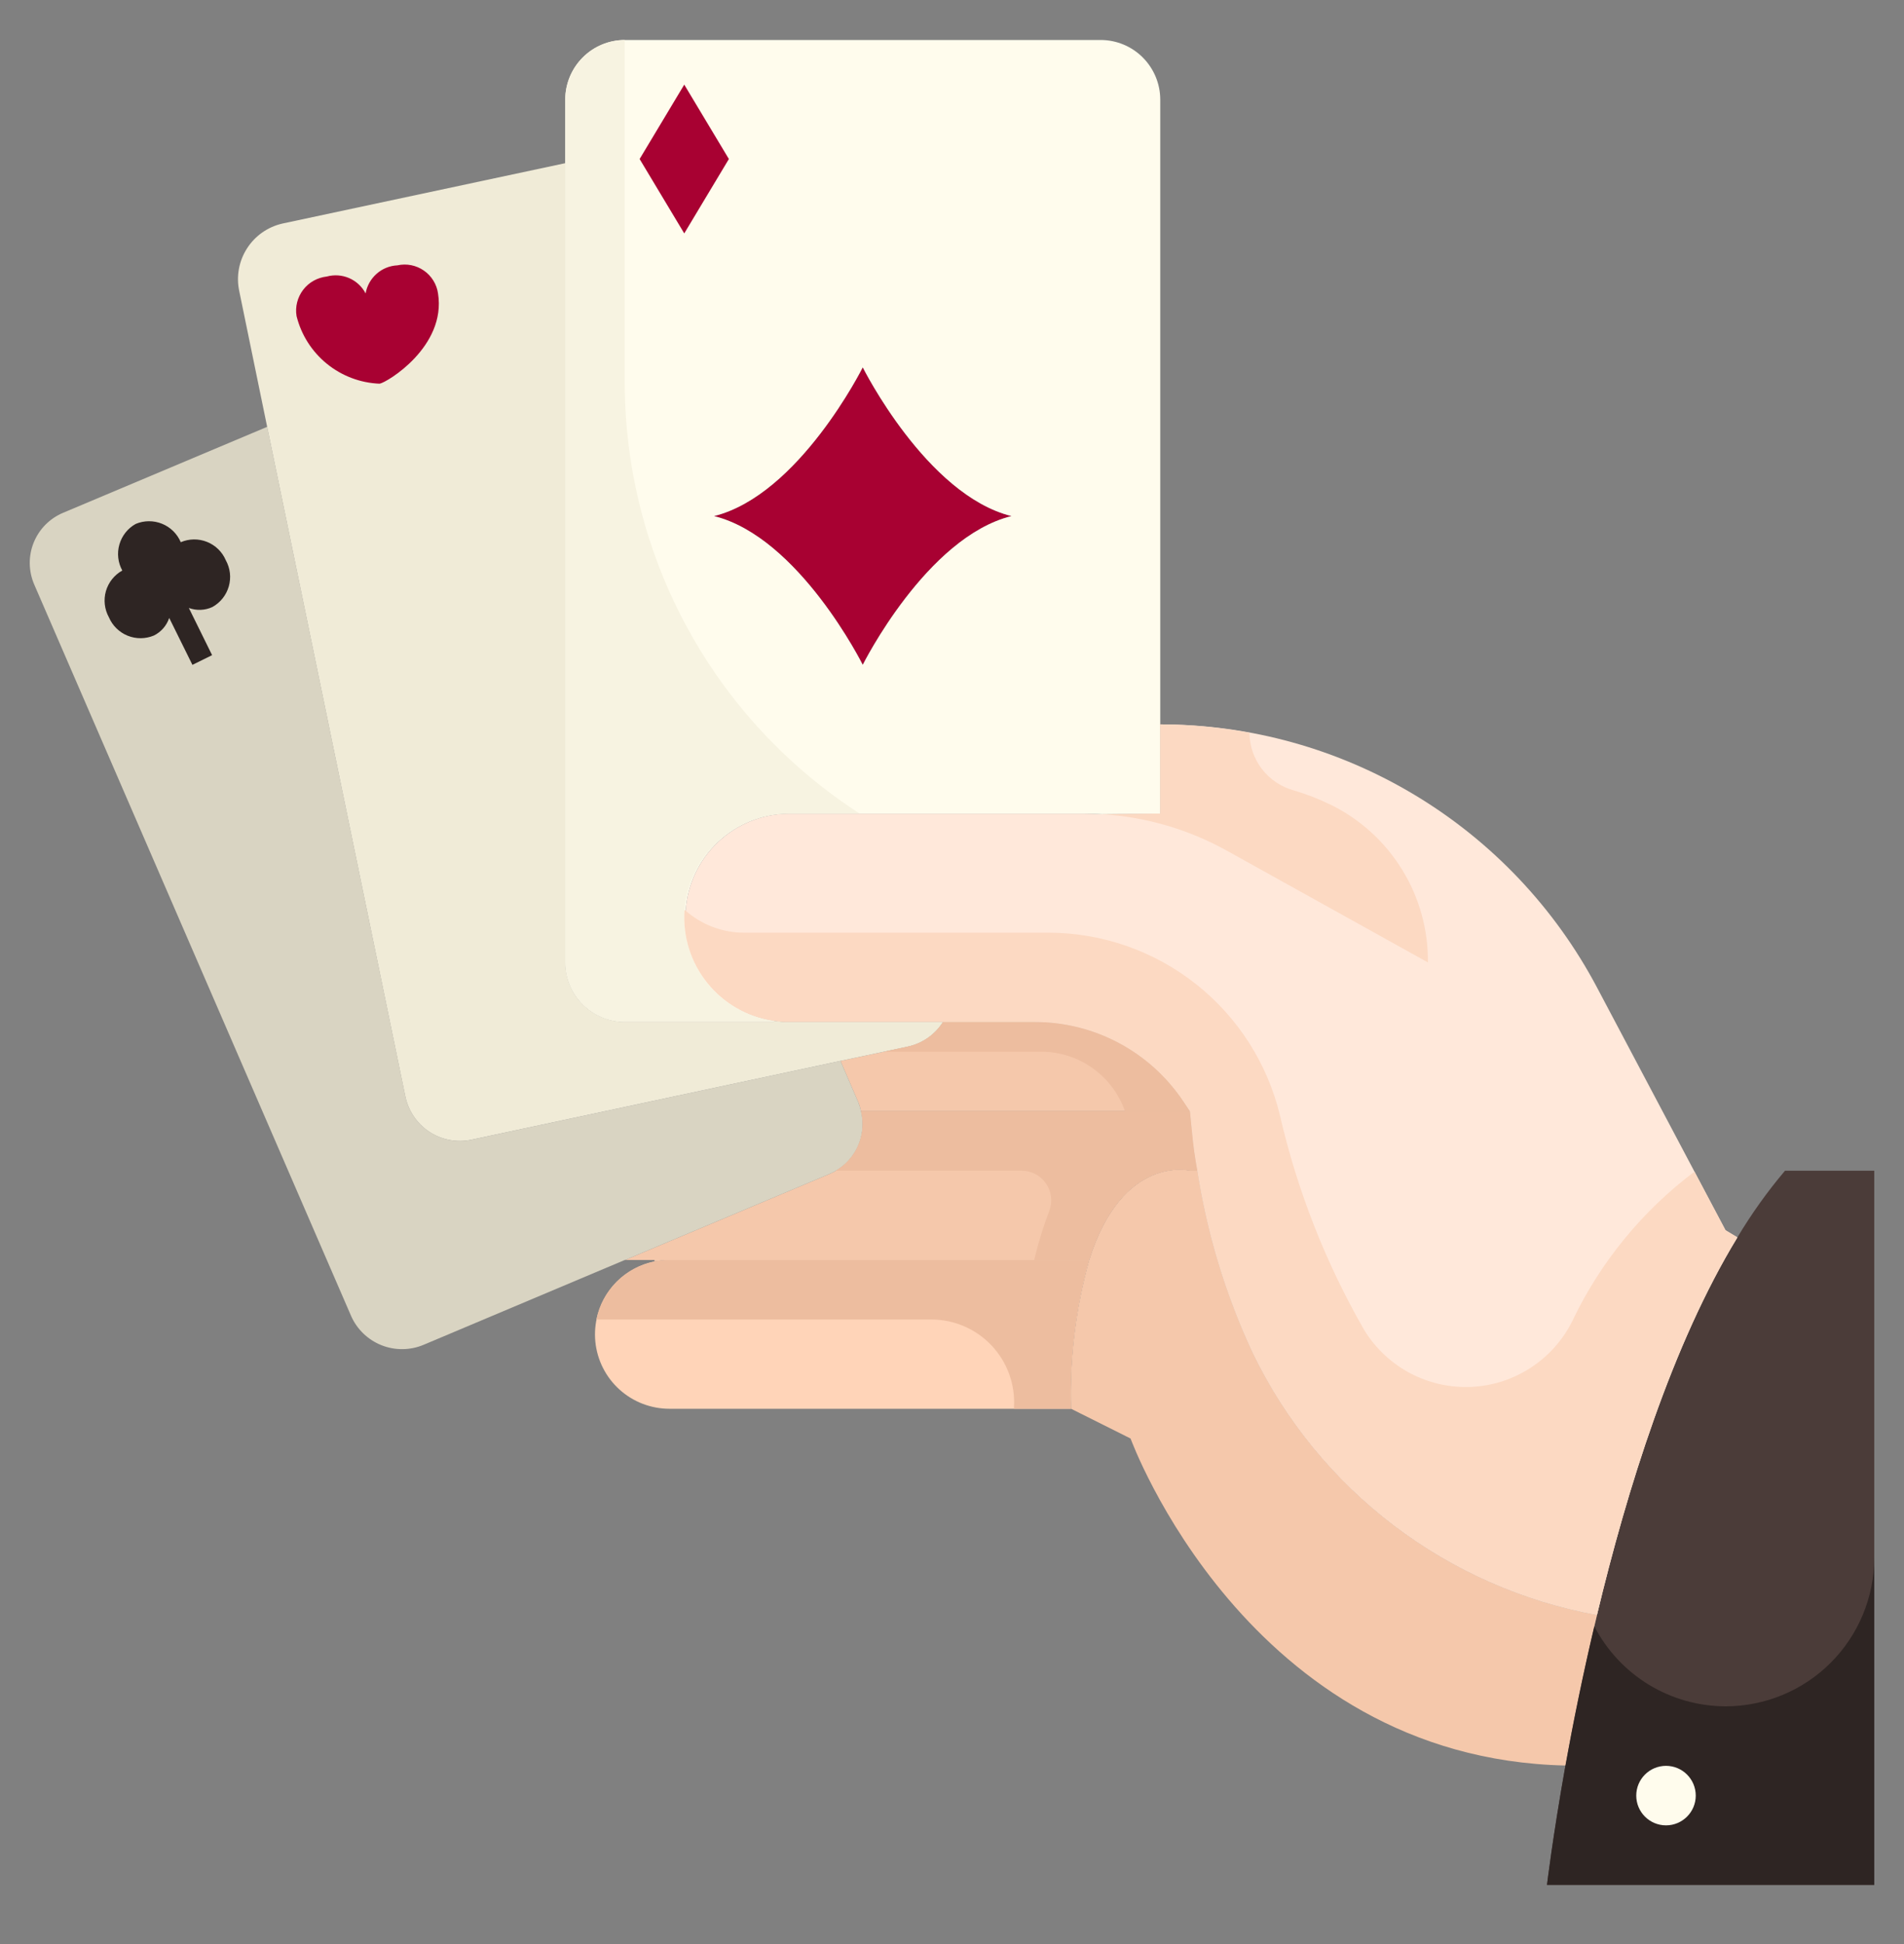 <?xml version="1.0" encoding="UTF-8"?> <svg xmlns="http://www.w3.org/2000/svg" width="48" height="49" viewBox="0 0 48 49" fill="none"><rect x="0" y="0" width="48" height="49" fill="#808080" stroke="none"/><path d="M39.465 44.5C39.66 43.413 39.922 42.108 40.26 40.705C41.017 37.54 42.157 33.88 43.8 31.188C44.154 30.596 44.555 30.034 45 29.508H47.25V47.508H39C39 47.508 39.142 46.315 39.465 44.5Z" fill="#4B3C39"></path><path d="M16.877 31.758H27.459C27.119 32.978 26.965 34.242 27.002 35.508H16.877C16.412 35.508 15.963 35.336 15.618 35.024C15.273 34.713 15.056 34.284 15.009 33.821C14.963 33.359 15.09 32.895 15.365 32.521C15.641 32.146 16.046 31.888 16.502 31.795C16.625 31.771 16.751 31.759 16.877 31.758Z" fill="#FFD4B8"></path><path d="M27.458 31.758H16.875C16.749 31.759 16.624 31.771 16.5 31.795V31.758H15.758L20.91 29.59C21.21 29.465 21.455 29.237 21.601 28.946C21.747 28.656 21.784 28.323 21.705 28.008H30L30.053 28.533C30.083 28.863 30.128 29.185 30.188 29.508H30C30 29.508 28.298 29.08 27.458 31.758Z" fill="#F5C8AB"></path><path d="M29.835 27.76L30 28.008H21.705C21.689 27.931 21.667 27.856 21.637 27.783L21.188 26.74L22.883 26.38C23.065 26.341 23.238 26.266 23.391 26.159C23.545 26.052 23.675 25.916 23.775 25.758H26.093C26.833 25.757 27.562 25.939 28.215 26.289C28.869 26.638 29.425 27.144 29.835 27.76Z" fill="#F5C8AB"></path><path d="M27.459 31.758C28.299 29.08 30.002 29.508 30.002 29.508H30.189C30.435 31.096 30.905 32.641 31.584 34.098C32.409 35.804 33.625 37.291 35.132 38.44C36.64 39.588 38.397 40.364 40.261 40.705C39.924 42.108 39.661 43.413 39.467 44.5C31.434 44.32 28.502 36.258 28.502 36.258L27.002 35.508C26.964 34.242 27.119 32.978 27.459 31.758Z" fill="#F5C8AB"></path><path d="M30.188 29.508C30.128 29.185 30.083 28.863 30.053 28.533L30 28.008L29.835 27.76C29.425 27.144 28.869 26.638 28.215 26.289C27.562 25.939 26.833 25.757 26.093 25.758H19.875C19.752 25.759 19.629 25.749 19.508 25.728C18.855 25.629 18.265 25.288 17.853 24.773C17.441 24.258 17.238 23.606 17.284 22.948C17.33 22.29 17.622 21.674 18.103 21.222C18.583 20.77 19.215 20.515 19.875 20.508H27.308C27.465 20.508 27.623 20.515 27.788 20.523L29.25 20.508V18.258C31.515 18.258 33.736 18.875 35.676 20.044C37.616 21.212 39.201 22.887 40.26 24.888L43.5 31.008L43.8 31.188C42.158 33.88 41.018 37.54 40.26 40.705C38.396 40.364 36.639 39.588 35.131 38.44C33.623 37.291 32.407 35.804 31.583 34.098C30.903 32.641 30.434 31.096 30.188 29.508Z" fill="#FFE8DA"></path><path d="M21.75 9.258C21.75 9.258 23.355 12.475 25.5 13.008C23.355 13.54 21.75 16.758 21.75 16.758C21.75 16.758 20.145 13.54 18 13.008C20.145 12.475 21.75 9.258 21.75 9.258Z" fill="#A80132"></path><path d="M21.638 27.783C21.667 27.856 21.69 27.931 21.706 28.008C21.784 28.323 21.747 28.656 21.602 28.946C21.456 29.237 21.21 29.465 20.911 29.59L15.758 31.758H15.751L10.681 33.895C10.341 34.038 9.959 34.042 9.617 33.906C9.275 33.77 8.999 33.505 8.851 33.168L0.863 14.733C0.791 14.566 0.753 14.388 0.75 14.206C0.748 14.025 0.781 13.845 0.849 13.677C0.917 13.509 1.017 13.356 1.144 13.227C1.272 13.098 1.423 12.995 1.591 12.925L6.736 10.758L10.216 27.618C10.251 27.801 10.322 27.975 10.425 28.13C10.528 28.285 10.661 28.418 10.816 28.521C10.971 28.625 11.145 28.696 11.327 28.732C11.51 28.767 11.698 28.766 11.881 28.728L21.188 26.74L21.638 27.783Z" fill="#D9D4C2"></path><path d="M21.188 26.74L11.88 28.728C11.698 28.766 11.51 28.767 11.327 28.732C11.144 28.696 10.97 28.625 10.815 28.521C10.661 28.418 10.528 28.285 10.425 28.13C10.322 27.975 10.251 27.801 10.215 27.618L6.735 10.758L6.03 7.33C5.953 6.962 6.024 6.577 6.228 6.26C6.431 5.943 6.751 5.719 7.118 5.635L14.25 4.113V24.258C14.252 24.655 14.41 25.036 14.691 25.317C14.972 25.598 15.353 25.757 15.75 25.758H19.5L19.508 25.728C19.629 25.749 19.752 25.759 19.875 25.758H23.775C23.675 25.916 23.545 26.052 23.392 26.159C23.238 26.266 23.066 26.341 22.883 26.38L21.188 26.74Z" fill="#F0EBD7"></path><path d="M19.5 25.758H15.75C15.352 25.757 14.972 25.598 14.691 25.317C14.41 25.036 14.251 24.655 14.25 24.258V2.508C14.251 2.11 14.41 1.73 14.691 1.448C14.972 1.167 15.352 1.009 15.75 1.008H27.75C28.148 1.009 28.528 1.167 28.809 1.448C29.09 1.73 29.249 2.11 29.25 2.508V20.508L27.788 20.523C27.622 20.515 27.465 20.508 27.308 20.508H19.875C19.215 20.515 18.583 20.77 18.102 21.222C17.622 21.674 17.33 22.29 17.284 22.948C17.238 23.606 17.441 24.258 17.853 24.773C18.265 25.288 18.855 25.629 19.508 25.728L19.5 25.758ZM25.5 13.008C23.355 12.475 21.75 9.258 21.75 9.258C21.75 9.258 20.145 12.475 18 13.008C20.145 13.54 21.75 16.758 21.75 16.758C21.75 16.758 23.355 13.54 25.5 13.008Z" fill="#FFFCED"></path><path d="M18.023 21.28C17.677 21.624 17.433 22.057 17.321 22.532C17.208 23.006 17.23 23.503 17.385 23.965C17.539 24.427 17.82 24.838 18.195 25.149C18.57 25.461 19.024 25.661 19.508 25.728L19.5 25.758H15.75C15.352 25.757 14.972 25.598 14.691 25.317C14.41 25.036 14.251 24.655 14.25 24.258V2.508C14.251 2.11 14.41 1.73 14.691 1.448C14.972 1.167 15.352 1.009 15.75 1.008V9.693C15.76 11.846 16.307 13.963 17.342 15.851C18.376 17.74 19.866 19.34 21.675 20.508H19.875C19.53 20.507 19.189 20.575 18.871 20.708C18.553 20.84 18.265 21.035 18.023 21.28Z" fill="#F7F3E1"></path><path d="M35.998 24.258C36.005 23.437 35.783 22.63 35.354 21.93C34.926 21.23 34.309 20.664 33.575 20.297C33.267 20.145 32.947 20.02 32.617 19.922C32.298 19.835 32.016 19.646 31.814 19.384C31.612 19.121 31.501 18.8 31.498 18.469C30.756 18.331 30.003 18.26 29.248 18.258V20.508L27.785 20.523C28.897 20.591 29.979 20.909 30.95 21.453L35.998 24.258Z" fill="#FCD9C2"></path><path d="M43.5 43.008C42.817 43.006 42.148 42.817 41.565 42.462C40.982 42.106 40.508 41.598 40.193 40.992C39.889 42.284 39.647 43.489 39.465 44.5C39.142 46.315 39 47.508 39 47.508H47.25V39.258C47.25 40.252 46.855 41.206 46.152 41.91C45.448 42.613 44.495 43.008 43.5 43.008Z" fill="#2E2523"></path><path d="M42 46.008C42.414 46.008 42.75 45.672 42.75 45.258C42.75 44.844 42.414 44.508 42 44.508C41.586 44.508 41.25 44.844 41.25 45.258C41.25 45.672 41.586 46.008 42 46.008Z" fill="#FFFCED"></path><path d="M29.834 27.76C29.424 27.144 28.867 26.638 28.214 26.289C27.561 25.939 26.832 25.757 26.091 25.758H23.774C23.674 25.916 23.543 26.052 23.39 26.159C23.237 26.266 23.064 26.341 22.881 26.38L22.281 26.508H26.249C26.713 26.509 27.165 26.653 27.543 26.922C27.922 27.191 28.207 27.57 28.361 28.008H29.999L29.834 27.76Z" fill="#EDBD9F"></path><path d="M26.069 31.758H16.873C16.747 31.759 16.621 31.771 16.498 31.795C16.137 31.868 15.805 32.045 15.545 32.305C15.285 32.566 15.107 32.897 15.035 33.258H23.485C23.77 33.259 24.052 33.318 24.313 33.432C24.575 33.546 24.81 33.712 25.005 33.921C25.199 34.129 25.349 34.375 25.445 34.644C25.541 34.912 25.581 35.198 25.562 35.482V35.508H26.998C26.961 34.242 27.115 32.978 27.455 31.758H26.069Z" fill="#EDBD9F"></path><path d="M30.053 28.533L30 28.008H21.705C21.776 28.293 21.752 28.594 21.636 28.864C21.521 29.135 21.321 29.361 21.066 29.508H25.75C25.871 29.507 25.991 29.535 26.099 29.591C26.206 29.647 26.299 29.728 26.368 29.828C26.437 29.927 26.481 30.042 26.496 30.162C26.511 30.283 26.496 30.405 26.453 30.518C26.299 30.922 26.171 31.337 26.072 31.758H27.458C28.298 29.08 30 29.508 30 29.508H30.188C30.128 29.185 30.083 28.863 30.053 28.533Z" fill="#EDBD9F"></path><path d="M42.718 29.532C41.4 30.523 40.341 31.818 39.633 33.307C39.394 33.784 39.031 34.188 38.583 34.478C38.135 34.768 37.618 34.934 37.085 34.957C36.552 34.98 36.022 34.861 35.55 34.612C35.079 34.362 34.682 33.991 34.401 33.538C33.425 31.844 32.706 30.016 32.267 28.111C31.952 26.804 31.207 25.639 30.152 24.805C29.097 23.97 27.793 23.514 26.448 23.508H18.75C18.203 23.506 17.677 23.304 17.269 22.94L17.256 22.945C17.21 23.608 17.416 24.263 17.834 24.779C18.251 25.296 18.849 25.635 19.506 25.728C19.628 25.749 19.751 25.759 19.874 25.758H26.093C26.833 25.758 27.562 25.941 28.214 26.29C28.867 26.64 29.423 27.145 29.834 27.76L30 28.008L30.052 28.533C30.082 28.863 30.127 29.185 30.187 29.508C30.433 31.096 30.903 32.641 31.582 34.098C32.407 35.804 33.623 37.291 35.131 38.44C36.638 39.588 38.396 40.364 40.26 40.705C41.017 37.54 42.157 33.88 43.8 31.188L43.5 31.008L42.718 29.532Z" fill="#FCD9C2"></path><path d="M8.238 6.97C8.122 6.983 8.009 7.019 7.906 7.076C7.804 7.133 7.714 7.211 7.643 7.304C7.572 7.398 7.52 7.504 7.491 7.618C7.462 7.732 7.457 7.85 7.476 7.966C7.593 8.439 7.861 8.86 8.239 9.168C8.616 9.475 9.083 9.652 9.57 9.671C9.757 9.641 11.255 8.734 11.043 7.398C11.027 7.282 10.986 7.171 10.925 7.072C10.863 6.972 10.782 6.886 10.686 6.82C10.59 6.753 10.481 6.707 10.366 6.684C10.251 6.661 10.133 6.663 10.019 6.688C9.825 6.697 9.639 6.772 9.494 6.901C9.348 7.03 9.25 7.205 9.217 7.396C9.128 7.224 8.981 7.088 8.803 7.01C8.625 6.933 8.426 6.919 8.238 6.97Z" fill="#A80132"></path><path d="M5.692 14.12C5.602 13.909 5.431 13.743 5.218 13.658C5.005 13.573 4.768 13.576 4.557 13.666C4.467 13.454 4.297 13.287 4.084 13.201C3.871 13.115 3.632 13.116 3.42 13.206C3.22 13.317 3.073 13.504 3.01 13.723C2.946 13.944 2.973 14.18 3.083 14.38C2.882 14.492 2.734 14.678 2.67 14.899C2.607 15.12 2.634 15.357 2.745 15.558C2.835 15.769 3.005 15.937 3.218 16.023C3.431 16.109 3.669 16.107 3.881 16.018C4.063 15.927 4.201 15.768 4.266 15.575L4.851 16.758L5.347 16.513L4.761 15.324C4.857 15.359 4.958 15.375 5.06 15.371C5.162 15.367 5.262 15.343 5.354 15.3C5.454 15.245 5.542 15.17 5.613 15.081C5.684 14.992 5.736 14.89 5.768 14.78C5.799 14.671 5.809 14.556 5.796 14.443C5.783 14.329 5.747 14.22 5.692 14.12Z" fill="#2E2523"></path><path d="M17.25 2.133L18.375 4.008L17.25 5.883L16.125 4.008L17.25 2.133Z" fill="#A80132"></path></svg> 